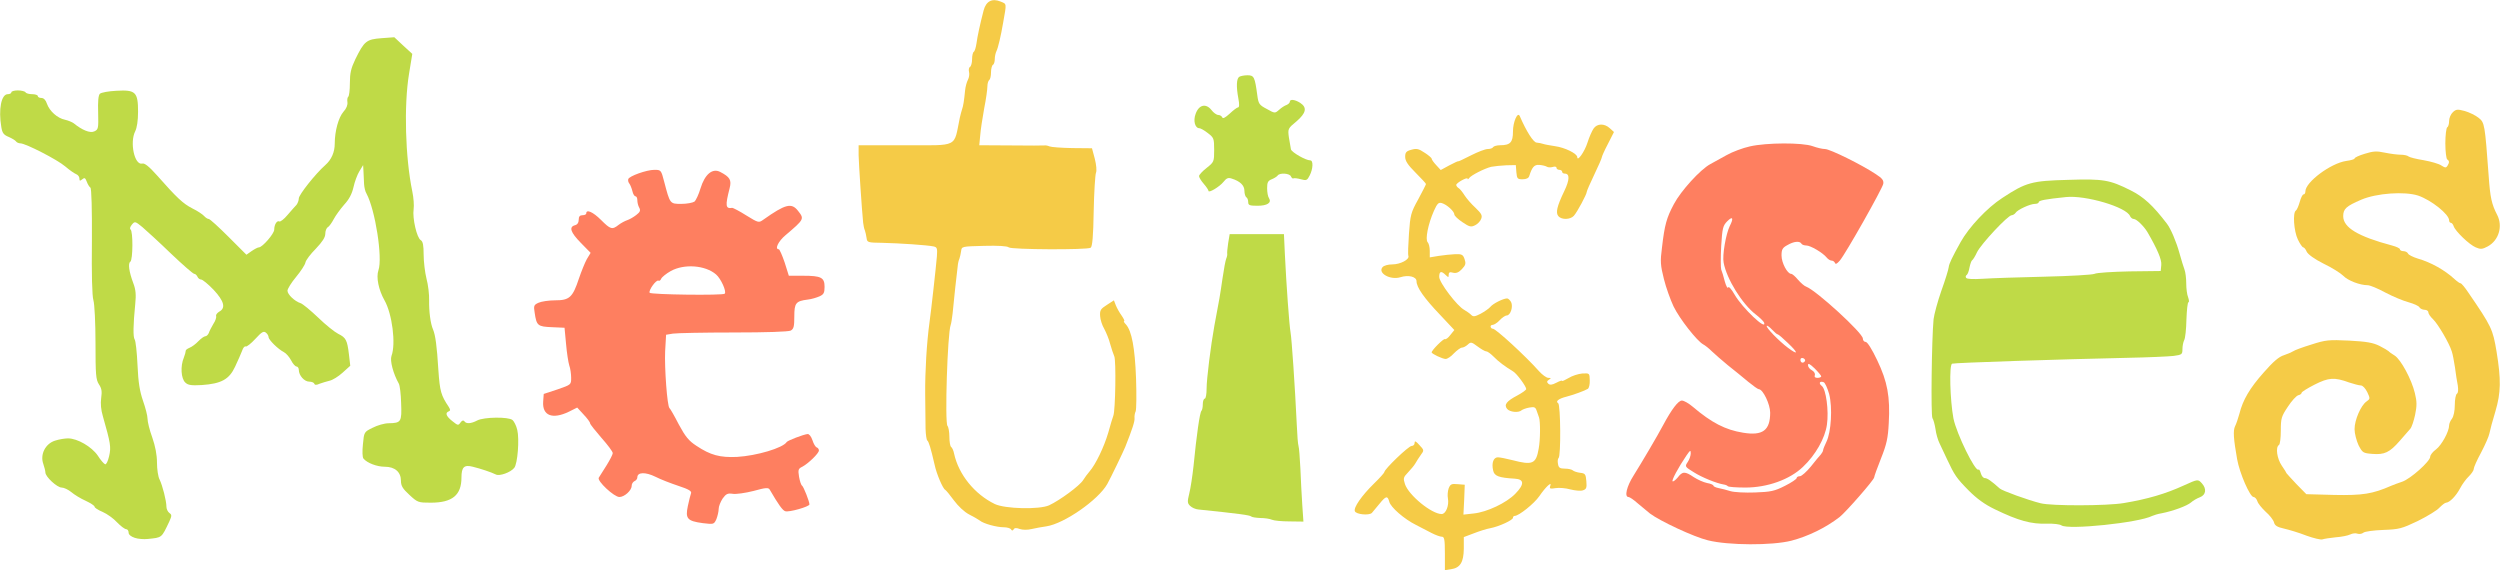 <svg fill="none" xmlns="http://www.w3.org/2000/svg" viewBox="0 0 13219 3015"><path d="M7640 2926c0-74-3-88-16-88-9 0-34-9-55-20-22-11-58-30-81-42-63-31-135-94-142-123-9-33-17-32-52 11-16 20-34 41-40 48-15 15-84 8-90-9-8-19 36-82 100-145 31-30 56-58 56-62 0-15 128-138 144-138 9 0 16-7 16-16 0-13 6-10 25 11 25 27 26 28 8 52-10 14-23 34-29 45s-24 32-39 48c-25 26-26 31-16 62 20 59 141 158 194 158 22 0 40-45 33-83-3-15-1-39 4-53 9-22 15-25 47-22l38 3-3 79-4 79 54-6c70-7 174-56 221-105 48-49 47-76-3-79-86-5-109-14-115-44-9-39 2-69 25-69 11 0 45 7 77 15 107 28 125 20 139-61 9-47 9-143 2-164-3-8-9-25-13-37-6-18-12-21-39-16-17 3-35 10-40 14-16 15-63 10-77-7-18-22-3-41 54-71 26-14 47-29 47-34 0-14-50-82-69-93-43-26-78-52-103-78-15-15-32-28-39-28s-27-12-46-26c-32-24-36-25-52-10-10 9-23 16-31 16-7 0-26 14-42 30-15 17-35 30-44 30-16 0-74-27-74-35 0-11 63-74 70-70 5 3 18-7 29-22l21-26-77-82c-83-87-123-144-123-176 0-24-42-35-86-21-53 16-120-22-94-53 7-9 30-15 52-15 42 0 92-26 85-45-3-6-1-59 3-117 7-99 10-112 49-182 22-41 41-78 41-81s-25-30-55-60c-41-41-55-62-55-84 0-23 6-30 32-37 28-8 39-6 70 15 21 13 38 28 38 32 0 5 11 20 24 34l24 26 46-25c25-13 46-23 46-21s30-12 67-31 77-34 89-34c13 0 26-4 29-10 3-5 20-10 36-10 55 0 69-15 69-73 0-51 25-107 36-81 35 81 72 139 89 140 11 1 27 4 35 7s37 8 63 12c51 7 117 39 117 58 0 26 39-29 54-77 9-29 24-62 32-74 19-28 58-28 86-2l22 20-32 63c-18 34-32 66-32 70 0 5-18 46-40 92s-40 87-40 92c0 12-50 106-68 126-19 21-65 22-82 2-15-18-8-51 31-132 29-60 30-93 3-93-8 0-14-4-14-10 0-5-7-10-15-10s-15-5-15-11-9-8-20-4c-11 3-25 3-32-2-7-4-25-8-39-9-26-2-38 11-53 59-3 11-16 17-35 17-27 0-30-3-33-37l-3-38-50 1c-27 1-63 5-80 8-36 9-107 45-117 60-4 6-8 8-8 3 0-11-60 22-60 33 0 5 6 13 13 17s21 22 31 38c11 17 36 46 58 66 31 30 37 40 30 58-4 12-19 28-32 34-22 11-30 9-67-16-24-16-43-34-43-41 0-16-39-52-66-60-17-5-24 1-42 41-31 70-47 152-33 166 6 6 11 26 11 45v35l48-8c26-4 65-8 87-9 34-1 41 2 49 26 8 23 6 32-14 53-17 18-30 23-47 19-17-5-23-2-23 11 0 15-1 15-16 1-23-23-34-20-34 10s95 155 133 175c12 7 28 18 35 25 11 12 20 11 51-5 20-11 44-27 52-37 14-17 68-44 88-44 6 0 15 9 21 19 12 24-3 71-23 71-7 0-24 11-37 25s-30 25-38 25c-7 0-12 5-10 11s7 10 11 9c14-2 174 145 244 224 18 20 40 36 50 36 15 0 16 2 3 10-11 7-12 12-4 20 9 9 20 8 43-4 17-9 31-14 31-10 0 3 15-4 34-15 19-12 51-22 72-24 39-2 39-2 40 36 1 21-4 41-10 45-16 10-76 32-115 42-40 10-58 25-42 34 13 9 15 282 2 290-4 3-6 17-3 31 3 20 10 25 36 25 18 0 36 4 42 9 5 5 23 11 39 13 27 3 30 7 33 45 3 35 0 42-19 48-11 4-41 1-65-5-24-7-60-10-78-7-30 5-34 3-29-11 11-28-24 4-58 54-27 39-108 104-130 104-5 0-9 4-9 10 0 12-73 46-120 55-19 3-59 16-87 27l-53 20v62c-1 71-19 101-68 108l-32 5v-89z" fill="#F5CB47"/><path fill-rule="evenodd" clip-rule="evenodd" d="M9031 2857c-75-18-254-102-307-142-15-12-44-37-65-54-20-18-42-33-48-33-23 0-10-56 27-114 42-67 127-211 156-266 45-84 80-130 99-130 11 0 37 15 58 33 99 84 172 122 266 137 103 17 143-12 143-106 0-44-38-124-60-124-5 0-30-18-57-40-26-22-74-61-107-87-32-26-70-60-85-74-14-14-35-31-45-36-33-18-125-135-157-201-16-34-40-100-51-145-18-72-20-92-10-167 14-120 24-156 63-229 37-70 140-183 192-211 17-9 57-31 87-48s86-38 123-46c87-20 277-21 332-1 22 8 51 15 65 15 26 0 194 83 269 133 34 22 42 33 39 51-5 26-199 370-230 406-14 16-22 21-25 13-3-7-10-13-18-13-7 0-19-7-26-16-21-26-86-64-108-64-11 0-23-4-26-10-9-15-40-12-74 8-26 14-31 23-31 55 0 39 31 97 51 97 6 0 22 14 36 31 15 17 34 34 44 37 53 20 299 245 299 274 0 10 7 18 15 18 9 0 33 38 61 97 54 113 69 192 61 333-4 78-11 111-41 186-20 50-36 95-36 100 0 13-151 185-183 210-74 57-167 102-255 125-102 26-333 25-441-2zm407-288c34-17 62-36 62-41 0-6 8-10 18-10 9-1 35-24 57-51 22-28 46-57 53-64 6-7 12-18 12-23s8-24 17-43c26-52 33-182 15-253-9-32-22-60-29-63-22-8-28 6-10 20 22 16 38 131 27 205-10 71-60 160-127 223-70 67-188 109-304 109-47 0-89-3-93-7-3-4-13-8-21-9-38-6-117-38-159-65-47-29-48-30-32-54 9-13 16-34 16-46 0-19-3-17-23 12-44 65-79 131-73 136 3 3 15-6 27-20 25-33 38-34 85-2 20 13 51 27 70 31 19 3 34 10 34 14s12 10 28 13c15 3 43 10 62 16s78 9 130 7c83-3 103-7 158-35zm192-579c0-4-16-23-35-42-26-25-35-29-35-17 0 9 9 21 21 27 12 7 18 18 15 26-3 9 1 14 14 14 11 0 20-4 20-8zm-86-81c3-5-1-11-9-15-9-3-15 0-15 9 0 16 16 20 24 6zm-90-95c-26-25-50-46-54-46s-17-11-30-25-26-23-28-20c-7 7 65 81 112 116 56 42 56 28 0-25zm-126-108c-3-7-22-26-44-43-71-54-154-187-170-274-8-39 12-152 32-193 22-43 16-55-12-27-24 24-27 36-33 132-3 59-3 114 0 124 4 10 13 38 19 63 7 25 15 39 18 32 2-8 17 8 34 38 40 70 171 194 156 148z" fill="#FE7F60"/><path d="M713 2844c-21-7-33-17-33-28 0-10-6-18-13-18s-29-16-48-36c-18-20-53-45-76-55-24-10-43-22-43-28 0-5-21-19-47-31-27-12-61-33-76-46-16-13-39-24-51-24-24 0-86-57-86-80 0-7-5-28-11-45-18-50 11-107 62-123 21-7 52-12 69-12 49 0 125 44 157 91 15 24 33 44 39 46s15-17 21-43c11-48 8-67-33-211-10-33-13-67-9-96 5-35 3-51-12-73-16-25-18-51-18-219 0-104-5-206-11-225-7-22-10-140-8-313 1-166-2-280-8-283-5-3-14-17-19-31-8-21-12-23-24-13s-15 9-15-4c0-9-8-20-17-23-10-4-36-22-58-41-42-36-210-122-237-122-9 0-20-5-23-10-4-6-21-16-39-24-27-11-34-21-39-52-16-94 0-174 34-174 10 0 19-4 19-10 0-5 15-10 34-10s38 5 41 10c3 6 19 10 36 10 16 0 29 5 29 10 0 6 9 10 19 10 12 0 23 11 29 30 14 40 56 77 95 85 18 4 39 13 47 19 44 36 86 53 108 43s23-15 21-99c-2-59 1-92 9-100 7-7 47-14 88-16 101-6 114 7 114 111 0 47-6 85-15 103-30 59-4 181 37 171 12-4 36 15 77 61 108 122 138 150 188 176 27 13 55 32 62 40 8 9 19 16 25 16s53 43 105 95l94 94 27-19c16-11 33-20 39-20 18 0 81-72 81-94 0-27 15-50 27-43 5 3 25-12 44-35 19-22 40-46 47-53 6-8 12-23 12-34 0-19 88-130 140-176 33-29 50-69 50-114 0-66 20-138 46-168 16-17 23-36 21-51-2-12 0-25 4-28 5-3 9-35 9-72 0-54 6-79 29-127 47-96 59-105 138-111l68-5 47 44 48 44-17 104c-28 169-20 444 17 623 7 33 10 75 7 95-7 46 17 152 38 163 11 7 15 26 15 76 0 37 7 95 15 127 9 33 15 85 14 115-1 59 7 123 21 155 12 29 20 84 28 215 8 111 13 131 55 194 9 15 9 19 0 23-21 8-14 26 19 52 29 23 31 24 43 7 8-11 15-13 20-7 9 15 35 14 69-4 35-18 164-20 186-2 8 7 20 30 25 52 12 48 2 180-16 201-19 24-78 45-97 35-24-12-81-31-122-41-46-12-60 2-60 57 0 93-48 133-162 133-66 0-70-1-113-41-36-33-45-48-45-75 0-46-32-74-85-74-42 0-94-20-113-43-6-7-7-38-3-76 6-64 6-65 51-87 25-13 63-24 85-24 66-1 70-7 66-106-1-48-7-94-12-103-30-53-48-122-39-147 24-63 4-222-37-294-31-55-45-122-32-159 23-65-17-320-63-405-7-11-12-34-13-51-1-16-2-46-3-65l-2-35-20 33c-11 18-25 56-31 84-8 35-23 64-49 92-20 23-45 57-55 76s-24 39-31 43c-8 4-14 20-14 35 0 19-15 42-50 79-28 28-53 61-55 73s-25 47-50 77-45 63-45 72c0 20 38 56 69 66 11 3 53 38 93 76 40 39 88 77 106 86 41 20 48 33 57 109l7 60-41 37c-22 20-53 39-68 42-16 4-39 11-53 16-17 8-26 7-28 0-2-6-14-11-27-11-26 0-55-33-55-62 0-10-6-18-12-18-7 0-20-15-29-33-9-17-26-37-38-43-31-16-81-65-81-80 0-6-6-17-14-23-12-10-22-4-56 33-23 25-46 43-51 40s-14 7-19 23c-6 15-22 53-37 84-31 67-73 90-176 97-55 3-72 1-87-13-23-21-27-87-8-132 6-15 10-31 10-36-1-4 8-11 20-16 13-5 34-21 47-35 14-14 30-26 37-26 6 0 14-8 18-17 3-10 14-31 24-48 11-16 17-35 15-42-3-6 5-16 16-23 36-19 26-56-30-116-29-30-58-54-66-54-7 0-16-7-19-15-4-8-11-15-17-15s-61-48-123-107c-62-60-130-122-151-140-38-31-40-32-56-13-9 11-12 22-7 25 14 9 13 162-1 171-13 8-7 53 16 114 13 34 15 61 10 110-11 110-12 174-3 187 5 6 12 67 15 135 4 93 12 139 29 189 13 37 24 79 24 95s11 61 25 99c16 46 25 92 25 133 0 35 6 76 14 90 15 31 36 112 36 144 0 11 7 26 15 32 14 10 14 15 0 46-42 88-37 84-115 92-19 2-50 0-67-6z" fill="#BFDA47"/><path d="M12195 2832c-38-15-92-31-118-37-36-8-49-16-53-33-3-12-23-38-44-56-20-19-41-44-44-56-4-12-13-22-20-22-19 0-74-126-87-200-19-107-22-151-11-174 6-11 16-41 23-66 18-73 55-136 129-219 50-57 80-83 107-91 21-7 43-17 49-21 6-5 49-21 95-35 77-25 93-26 201-21 92 5 126 11 160 28 24 12 45 25 48 28 3 4 17 14 32 23 33 21 90 127 107 199 11 44 11 67 1 115-7 32-18 66-26 74-7 8-32 37-55 63-54 62-81 74-145 69-49-4-52-6-73-46-11-24-21-62-21-85 0-48 33-125 63-146 20-14 20-16 4-50-10-20-24-35-34-35s-38-8-63-16c-77-28-107-26-182 12-37 19-68 38-68 43s-8 11-18 13c-10 3-35 30-55 61-34 51-37 61-37 126 0 38-4 73-10 76-19 12-10 72 15 109 14 20 25 38 25 40 0 1 24 27 52 57l53 54 148 4c149 3 202-5 302-49 11-5 37-14 57-21 44-15 148-108 148-132 0-9 14-27 31-39 29-22 69-94 69-127 0-9 7-25 15-35 9-12 15-42 15-72 0-29 5-56 11-60 7-4 8-20 5-43-4-20-11-63-15-96-5-33-12-71-17-85-13-43-73-145-99-170-14-13-25-29-25-37 0-7-9-13-20-13-10 0-23-6-27-13-4-8-30-19-58-27-27-7-82-30-122-51-40-22-82-39-94-39-40 0-104-24-129-50-14-14-60-43-104-64-48-24-82-49-89-63-5-13-14-23-18-23-5 0-18-19-29-42-21-44-28-142-10-153 5-3 14-24 20-45 6-22 15-40 20-40 6 0 10-7 10-16 0-49 134-149 216-161 24-3 44-9 44-13 0-5 24-16 54-25 45-14 63-15 105-6 29 6 67 11 84 11 18 0 37 4 42 9 6 5 42 14 80 20 39 7 81 19 94 28 20 13 25 13 32 2 11-18 11-26-1-34-5-3-10-42-10-85s5-82 10-85c6-3 10-19 10-34s9-36 20-46c17-16 25-16 63-6 24 7 57 23 73 36 32 25 33 35 53 305 8 117 16 152 45 208 31 60 9 135-50 167-28 15-38 16-63 5-34-14-108-85-117-112-3-10-10-18-15-18s-9-6-9-13c0-32-94-107-164-131-72-23-219-13-301 22-79 34-95 48-95 87 0 60 78 107 258 155 23 6 42 15 42 20 0 6 9 10 19 10s21 6 24 13c2 6 25 18 51 26 70 20 143 61 195 109 13 12 27 22 32 22 4 0 22 21 40 48 124 181 130 194 150 314 24 147 23 216-6 314-15 49-29 102-32 118s-23 61-44 101c-22 40-39 79-39 87s-12 25-26 39c-14 13-35 42-46 63-21 40-55 75-74 76-6 0-21 12-35 26-13 15-65 46-115 71-84 40-98 44-182 47-51 2-98 8-106 15-7 6-21 8-30 5-10-4-27-2-39 4s-47 13-77 15c-30 3-62 8-70 11s-46-6-85-20zM5346 2799c-4-6-21-11-38-11-38 0-108-19-128-36-8-6-34-21-56-32-25-13-57-43-80-74-21-29-42-54-46-56-12-5-46-84-56-132-21-91-31-123-39-129-4-3-8-31-9-61 0-30-1-113-2-185-1-117 8-271 23-380 8-55 34-289 39-348 3-42 1-48-18-52-32-7-181-17-271-19-77-1-80-2-83-26-2-14-6-32-9-40-4-8-7-26-9-40-7-69-23-311-24-357v-53h245c288 0 257 15 290-145 4-16 9-37 12-45 6-16 11-46 16-100 2-20 9-45 15-56s9-30 6-41c-3-12-1-24 5-27 6-4 11-22 11-41s4-36 9-39 11-23 14-43c5-38 19-103 38-176 13-49 45-65 89-47 34 14 33 6 14 113-11 66-27 134-35 149-5 10-9 29-9 42 0 14-4 28-10 31-5 3-10 21-10 40s-4 36-9 40c-5 3-10 18-10 33s-7 68-17 117c-9 50-19 114-21 143l-5 52 169 1c92 1 172 1 177 0s16 1 25 5 63 8 121 9l104 1 15 56c8 32 11 63 6 74-4 10-10 102-12 204-2 130-7 186-16 192-19 12-421 10-433-2-7-7-57-10-130-8-119 3-119 3-122 28-2 14-6 32-9 40-4 8-8 26-9 40-4 29-21 184-27 250-3 25-7 52-10 60-17 42-32 519-17 534 5 5 10 31 10 57s4 50 9 54c5 3 13 19 16 36 24 110 108 214 215 266 54 26 236 30 287 7 58-27 162-104 180-133 9-14 24-35 34-46 33-38 77-130 99-205 11-41 24-82 27-90 11-28 15-292 5-314-5-11-15-41-22-66-6-25-21-60-31-79-11-18-21-49-22-68-2-31 3-38 36-59l37-24 10 26c6 15 20 40 31 55 11 16 17 29 13 29s0 8 10 18c30 34 47 122 53 284 3 86 2 165-2 175-5 10-7 26-6 36 2 16-12 59-49 152-11 27-77 164-95 196-47 84-228 210-322 224-21 3-56 9-77 14-24 6-49 5-64 0-18-7-28-6-32 2-6 8-9 8-14 0z" fill="#F5CB47"/><path fill-rule="evenodd" clip-rule="evenodd" d="M10900 2778c-8-6-42-10-75-9-84 3-151-15-277-76-54-26-95-56-138-99-66-67-75-81-115-166-14-30-32-68-40-85-8-16-18-50-21-75-4-25-11-50-16-57-9-12-4-419 6-523 3-25 21-93 41-150 21-58 38-114 39-125 2-19 18-52 63-133 44-79 141-182 220-233 126-83 156-91 350-96 185-6 218 0 328 55 70 35 119 80 193 177 20 26 50 96 66 155 10 36 22 75 27 88s9 45 9 72 4 60 10 74c5 14 6 26 2 26-5 0-9 41-11 92-1 50-6 99-12 109-5 10-9 31-9 47 0 28-3 30-47 36-27 3-136 8-243 10-365 8-915 26-928 31-16 6-11 192 7 289 16 81 117 287 133 271 3-3 8 6 12 20s13 25 21 25c13 0 33 14 79 55 13 12 151 62 216 78 57 15 353 14 440-1 126-21 221-49 317-93 75-34 75-34 96-11 26 29 21 61-10 73-16 6-37 18-48 28-21 18-94 45-155 57-19 3-41 10-50 14-70 36-444 75-480 50zm-90-1315c135-3 254-10 265-15 11-6 94-11 185-13l165-2 3-32c3-28-21-84-74-175-19-31-57-68-71-68-8 0-16-7-20-15-18-48-236-112-339-101-108 11-144 18-144 27 0 5-9 9-20 9-25 0-93 31-103 48-4 6-14 12-20 12-20 0-161 151-183 195-10 22-22 41-26 43s-10 19-14 38c-3 19-10 37-15 40s-7 10-3 15c4 7 38 8 88 5 44-3 191-8 326-11z" fill="#BFDA47"/><path fill-rule="evenodd" clip-rule="evenodd" d="M3715 2766c-81-11-92-24-78-90 6-29 14-60 17-68 4-11-12-21-67-39-39-13-94-34-121-48-53-26-96-25-96 3 0 8-7 17-15 20-8 4-15 14-15 25 0 24-38 59-65 59-28 0-119-85-109-102 4-7 23-36 41-65s33-58 33-65c0-8-27-44-60-81-33-38-60-72-60-77 0-6-15-26-34-46l-34-37-44 22c-87 42-141 21-136-53l3-41 73-24c72-25 72-25 72-61 0-20-4-50-10-66-5-16-13-67-17-114l-8-85-67-3c-75-3-81-8-91-77-6-36-4-41 20-52 15-7 55-13 88-13 76 0 93-15 126-115 13-38 32-85 42-103l20-33-52-53c-54-55-64-84-31-93 13-3 20-14 20-29 0-17 6-24 20-24 11 0 20-4 20-10 0-23 36-7 78 35 50 50 59 53 93 26 13-10 34-21 46-25s33-16 47-27c21-16 24-24 16-39-6-10-10-28-10-39 0-12-4-21-10-21-5 0-13-12-16-27-4-16-11-33-16-40-6-7-8-17-6-24 5-16 97-49 138-49 35 0 36 1 52 63 31 118 30 117 91 117 29 0 60-6 69-12 8-7 23-39 32-70 23-75 63-108 104-87 52 27 61 43 50 86-24 94-22 110 14 104 4 0 38 17 74 40 65 40 66 40 91 22 116-82 148-90 182-47 35 44 34 45-66 130-38 32-58 74-35 74 4 0 18 32 31 70l22 70h75c96 0 114 9 114 59 0 32-5 40-27 50-16 7-43 15-62 17-63 8-71 18-71 89 0 53-3 66-19 75-12 6-127 10-303 10-156 0-299 3-320 6l-36 6-5 87c-4 88 11 292 23 301 4 3 26 41 49 86 35 65 53 87 93 113 75 50 125 63 215 59 103-6 243-47 263-79 6-8 86-39 110-42 8-1 19 12 26 33 6 19 16 36 23 38 6 2 11 9 11 16 0 15-56 69-88 86-21 10-23 16-17 53 4 23 11 44 16 47 8 5 39 84 39 99 0 12-109 43-128 36-14-4-36-35-82-114-7-12-21-11-86 7-44 11-93 18-110 15-26-4-35 0-53 25-11 17-21 41-21 55s-6 38-12 54c-13 28-14 28-73 21zm117-1213c11-11-20-80-46-102-57-49-168-57-239-18-25 14-48 33-51 41s-10 13-14 10c-12-7-54 52-47 64 6 10 387 15 397 5z" fill="#FE7F60"/><path d="M6725 2748c-11-5-38-9-61-9-22-1-44-4-48-8-6-7-66-15-279-37-15-1-35-10-44-19-15-14-15-23-5-64 7-27 17-93 23-148 16-163 33-283 42-291 4-4 7-20 7-36 0-15 5-28 10-28 6 0 10-24 10-53 0-51 22-227 41-332 26-135 31-167 43-250 7-49 16-97 20-106s6-20 5-25 1-30 5-56l8-48h287l5 108c8 163 23 373 30 412 6 33 23 281 33 490 2 52 6 102 9 110s7 62 10 120c2 58 7 144 10 193l6 87-73-1c-41 0-83-4-94-9zM6600 1069c0-11-4-23-10-26-5-3-10-19-10-34 0-29-23-51-68-65-18-6-27-2-43 18-20 25-79 61-79 47 0-4-11-21-25-37s-25-34-25-41c0-6 18-26 40-43 39-31 40-33 40-95 0-61-2-65-33-89-19-15-39-26-45-26-23 0-34-39-20-76 17-48 54-57 83-21 11 15 28 27 37 27s18 6 21 13c3 8 16 1 39-20 19-18 39-33 44-33 7 0 8-16 2-47-12-64-10-106 5-115 7-4 26-8 43-8 35 0 39 9 52 105 6 46 10 52 50 73 43 24 43 24 65 5 12-11 30-23 40-26 9-4 17-11 17-17 0-15 27-12 55 6 38 25 31 54-20 98-45 37-46 39-40 84 4 26 9 55 11 64 5 16 78 58 102 58 17 0 15 45-3 80-13 26-18 28-46 20-18-5-35-7-39-5-5 3-10-2-14-10-6-17-61-21-71-4-4 5-18 14-31 19-20 8-24 17-24 47 0 21 4 45 10 53 15 24-9 40-61 40-42 0-49-3-49-19z" fill="#BFDA47"/></svg>